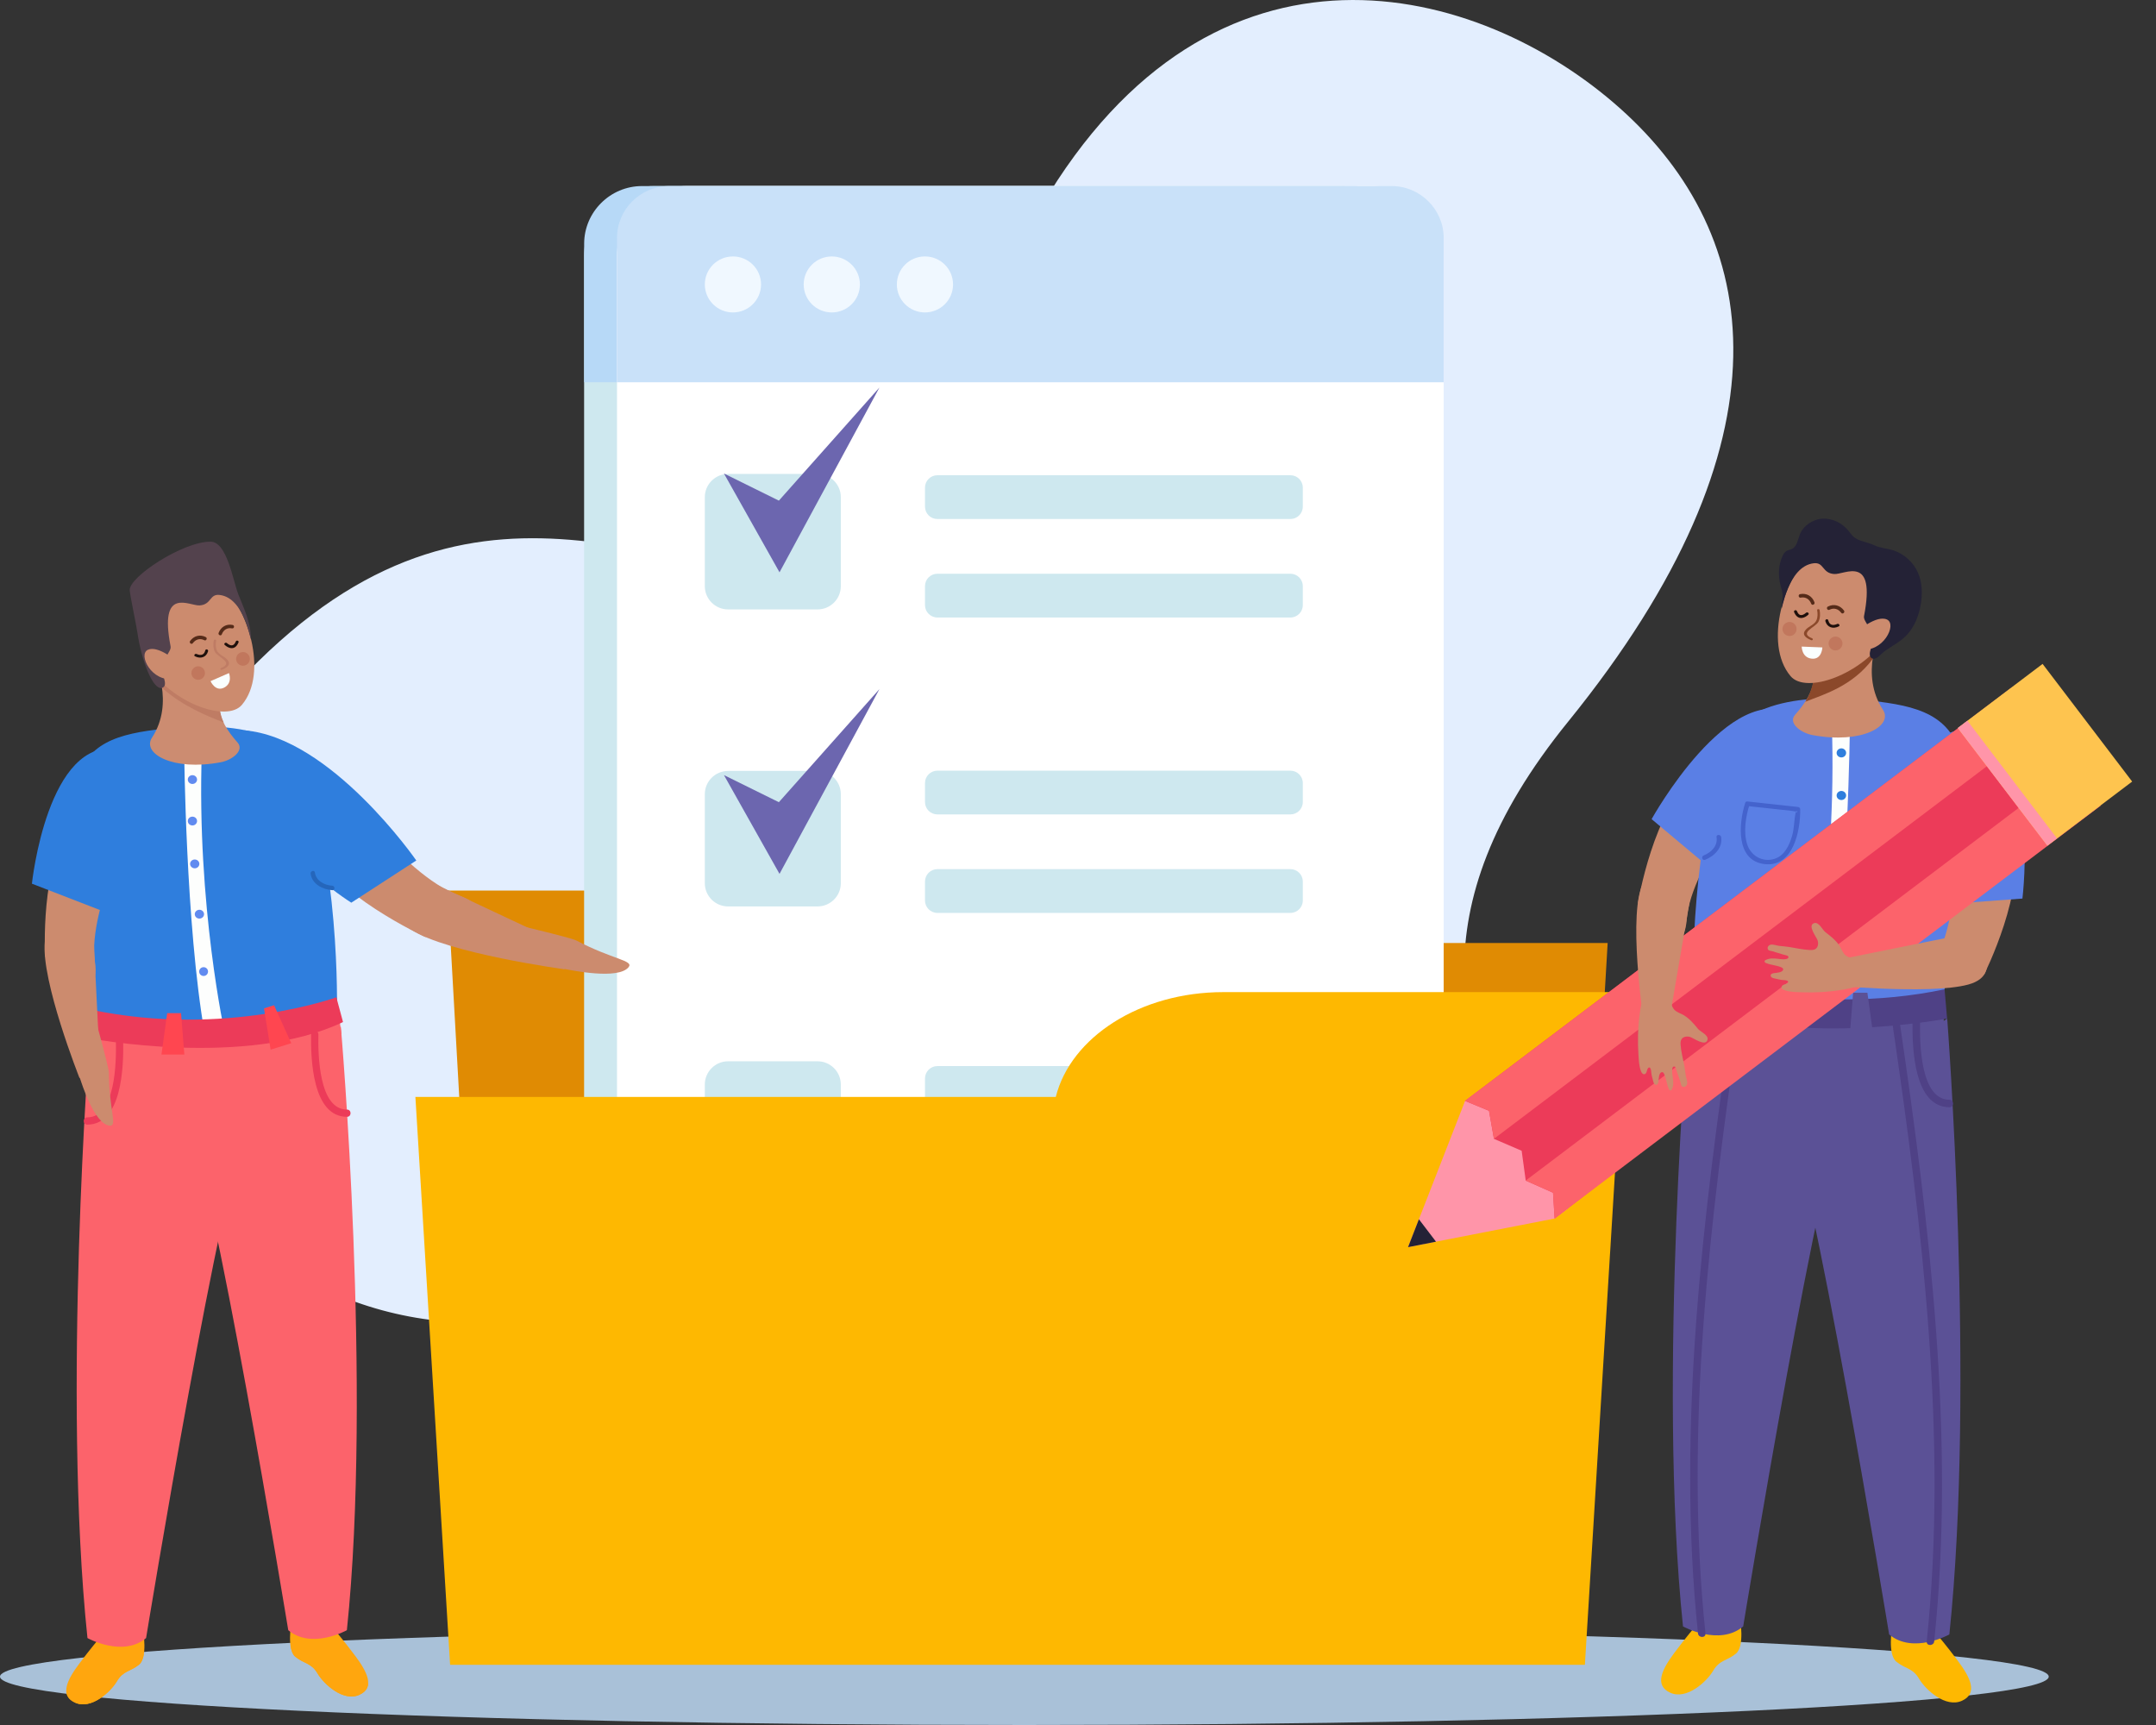 <svg width="90" height="72" viewBox="0 0 90 72" fill="none" xmlns="http://www.w3.org/2000/svg">
<rect x="0" y="0" width="90" height="72" fill="#333333" stroke="none"/>
<g id="Group 296">
<g id="Group">
<g id="Group_2">
<g id="Group_3">
<path id="Vector" d="M21.912 55.083C36.344 53.256 37.731 53.921 43.417 63.586C49.575 74.056 58.156 72.725 63.901 65.237C73.687 52.482 52.488 46.11 65.458 30.124C75.014 18.345 73.564 9.82 67.626 4.522C61.75 -0.721 50.668 -3.638 43.467 8.617C39.483 15.397 42.061 24.265 34.602 24.162C26.887 24.055 18.87 17.954 8.958 29.566C-0.866 41.073 8.421 56.791 21.912 55.083Z" fill="#E3EEFE"/>
</g>
</g>
</g>
<path id="Vector_2" d="M85.522 69.981C85.522 71.096 66.377 72 42.761 72C19.145 72 0 71.096 0 69.981C0 68.866 19.145 67.962 42.761 67.962C66.377 67.962 85.522 68.866 85.522 69.981Z" fill="#A9C1D8"/>
<g id="Group_4">
<g id="Group_5">
<g id="Group_6">
<path id="Vector_3" d="M20.309 63.06H65.721L67.11 39.359H18.922L20.309 63.06Z" fill="#E08B03"/>
</g>
</g>
</g>
<g id="Group_7">
<g id="Group_8">
<g id="Group_9">
<path id="Vector_4" d="M41.599 42.55C41.599 45.52 38.544 47.929 34.773 47.929L19.299 48.065L18.686 37.172H34.773C38.545 37.172 41.599 39.58 41.599 42.55Z" fill="#E08B03"/>
</g>
</g>
</g>
<g id="Group_10">
<g id="Group_11">
<g id="Group_12">
<path id="Vector_5" d="M55.977 64.322H27.299C25.695 64.322 24.383 63.015 24.383 61.417V10.67C24.383 9.073 25.695 7.766 27.299 7.766H55.977C57.581 7.766 58.892 9.074 58.892 10.67V61.417C58.893 63.015 57.581 64.322 55.977 64.322Z" fill="#CEE8EF"/>
</g>
<g id="Group_13">
<path id="Vector_6" d="M56.478 7.766H26.801C25.472 7.766 24.385 8.849 24.385 10.173V15.955H58.894V10.173C58.894 8.849 57.806 7.766 56.478 7.766Z" fill="#B7D9F7"/>
</g>
<g id="Group_14">
<path id="Vector_7" d="M57.35 64.322H28.672C27.068 64.322 25.756 63.015 25.756 61.417V10.67C25.756 9.073 27.068 7.766 28.672 7.766H57.35C58.954 7.766 60.265 9.074 60.265 10.67V61.417C60.266 63.015 58.954 64.322 57.35 64.322Z" fill="white"/>
</g>
<g id="Group_15">
<path id="Vector_8" d="M58.092 7.766H27.93C26.734 7.766 25.756 8.74 25.756 9.932V15.955H60.265V9.932C60.265 8.74 59.286 7.766 58.092 7.766Z" fill="#C9E1F9"/>
</g>
<g id="Group_16">
<path id="Vector_9" d="M31.769 11.872C31.769 12.518 31.243 13.041 30.595 13.041C29.947 13.041 29.422 12.517 29.422 11.872C29.422 11.226 29.948 10.704 30.595 10.704C31.244 10.704 31.769 11.227 31.769 11.872Z" fill="#F0F8FF"/>
</g>
<g id="Group_17">
<path id="Vector_10" d="M35.896 11.872C35.896 12.518 35.37 13.041 34.722 13.041C34.074 13.041 33.549 12.517 33.549 11.872C33.549 11.226 34.075 10.704 34.722 10.704C35.369 10.704 35.896 11.227 35.896 11.872Z" fill="#F0F8FF"/>
</g>
<g id="Group_18">
<path id="Vector_11" d="M39.784 11.872C39.784 12.518 39.258 13.041 38.611 13.041C37.962 13.041 37.438 12.517 37.438 11.872C37.438 11.226 37.963 10.703 38.611 10.703C39.259 10.703 39.784 11.227 39.784 11.872Z" fill="#F0F8FF"/>
</g>
<g id="Group_19">
<g id="Group_20">
<path id="Vector_12" d="M53.867 21.663H39.13C38.846 21.663 38.613 21.432 38.613 21.148V20.351C38.613 20.067 38.846 19.836 39.13 19.836H53.867C54.152 19.836 54.384 20.067 54.384 20.351V21.148C54.384 21.432 54.152 21.663 53.867 21.663Z" fill="#CEE8EF"/>
</g>
<g id="Group_21">
<path id="Vector_13" d="M53.867 25.774H39.13C38.846 25.774 38.613 25.542 38.613 25.259V24.462C38.613 24.179 38.846 23.947 39.13 23.947H53.867C54.152 23.947 54.384 24.179 54.384 24.462V25.259C54.384 25.542 54.152 25.774 53.867 25.774Z" fill="#CEE8EF"/>
</g>
<g id="Group_22">
<path id="Vector_14" d="M53.867 33.993H39.13C38.846 33.993 38.613 33.762 38.613 33.478V32.682C38.613 32.399 38.846 32.167 39.13 32.167H53.867C54.152 32.167 54.384 32.399 54.384 32.682V33.478C54.384 33.762 54.152 33.993 53.867 33.993Z" fill="#CEE8EF"/>
</g>
<g id="Group_23">
<path id="Vector_15" d="M53.867 38.104H39.13C38.846 38.104 38.613 37.872 38.613 37.589V36.792C38.613 36.509 38.846 36.277 39.13 36.277H53.867C54.152 36.277 54.384 36.509 54.384 36.792V37.589C54.384 37.872 54.152 38.104 53.867 38.104Z" fill="#CEE8EF"/>
</g>
<g id="Group_24">
<path id="Vector_16" d="M53.867 46.324H39.13C38.846 46.324 38.613 46.092 38.613 45.809V45.012C38.613 44.729 38.846 44.497 39.13 44.497H53.867C54.152 44.497 54.384 44.729 54.384 45.012V45.809C54.384 46.092 54.152 46.324 53.867 46.324Z" fill="#CEE8EF"/>
</g>
<g id="Group_25">
<path id="Vector_17" d="M53.867 50.434H39.13C38.846 50.434 38.613 50.202 38.613 49.919V49.122C38.613 48.839 38.846 48.607 39.13 48.607H53.867C54.152 48.607 54.384 48.839 54.384 49.122V49.919C54.384 50.202 54.152 50.434 53.867 50.434Z" fill="#CEE8EF"/>
</g>
</g>
<g id="Group_26">
<path id="Vector_18" d="M34.127 25.437H30.394C29.859 25.437 29.422 25.001 29.422 24.468V20.749C29.422 20.217 29.859 19.781 30.394 19.781H34.127C34.662 19.781 35.099 20.217 35.099 20.749V24.468C35.099 25.002 34.662 25.437 34.127 25.437Z" fill="#CEE8EF"/>
</g>
<g id="Group_27">
<path id="Vector_19" d="M34.127 37.834H30.394C29.859 37.834 29.422 37.399 29.422 36.866V33.147C29.422 32.614 29.859 32.178 30.394 32.178H34.127C34.662 32.178 35.099 32.614 35.099 33.147V36.866C35.099 37.399 34.662 37.834 34.127 37.834Z" fill="#CEE8EF"/>
</g>
<g id="Group_28">
<path id="Vector_20" d="M34.127 49.953H30.394C29.859 49.953 29.422 49.518 29.422 48.985V45.266C29.422 44.733 29.859 44.297 30.394 44.297H34.127C34.662 44.297 35.099 44.733 35.099 45.266V48.985C35.099 49.518 34.662 49.953 34.127 49.953Z" fill="#CEE8EF"/>
</g>
</g>
<g id="Group_29">
<path id="Vector_21" d="M30.221 19.764L32.54 23.888L36.711 16.175L32.513 20.896L30.221 19.764Z" fill="#6C66AF"/>
</g>
<g id="Group_30">
<path id="Vector_22" d="M30.221 32.352L32.54 36.475L36.711 28.762L32.513 33.483L30.221 32.352Z" fill="#6C66AF"/>
</g>
</g>
<g id="Group_31">
<g id="Group_32">
<g id="Group_33">
<path id="Vector_23" d="M67.592 45.784L67.849 41.41H51.069C47.588 41.41 44.696 43.295 44.073 45.784H17.34L18.789 69.486H66.16L67.21 52.304L67.212 52.287L67.608 45.785H67.592V45.784Z" fill="#FEB801"/>
</g>
</g>
</g>
<g id="Group_34">
<g id="Group_35">
<g id="Group_36">
<g id="Group_37">
<path id="Vector_24" d="M68.375 37.691C68.375 37.691 69.03 33.71 70.723 32.463C72.416 31.215 73.728 32.326 73.728 32.326C73.728 32.326 70.58 36.089 70.414 38.352C70.249 40.613 68.375 37.691 68.375 37.691Z" fill="#CC8B6E"/>
</g>
</g>
</g>
<g id="Group_38">
<g id="Group_39">
<g id="Group_40">
<path id="Vector_25" d="M74.932 29.835C72.209 28.296 68.945 34.19 68.945 34.19L71.529 36.357C71.529 36.357 77.587 31.336 74.932 29.835Z" fill="#5A7FE5"/>
</g>
</g>
</g>
<g id="Group_41">
<g id="Group_42">
<g id="Group_43">
<path id="Vector_26" d="M81.377 49.98L70.482 42.324L70.697 40.755L81.057 39.973L81.377 49.98Z" fill="#5B5196"/>
</g>
</g>
</g>
<g id="Group_44">
<g id="Group_45">
<g id="Group_46">
<path id="Vector_27" d="M71.967 31.272C72.667 29.036 76.043 28.92 78.79 29.336C80.641 29.615 81.833 30.213 82.039 32.517C82.17 33.986 81.764 40.413 80.861 42.114C80.861 42.114 77.708 43.873 70.681 41.715C70.681 41.715 70.469 36.049 71.967 31.272Z" fill="#5A7FE5"/>
</g>
</g>
</g>
<g id="Group_47">
<g id="Group_48">
<g id="Group_49">
<g id="Group_50">
<path id="Vector_28" d="M71.847 34.936C71.923 35.385 71.558 35.738 71.175 35.889C71.06 35.934 71.002 35.751 71.117 35.706C71.429 35.583 71.716 35.305 71.655 34.943C71.634 34.823 71.826 34.816 71.847 34.936Z" fill="#4463CD"/>
</g>
</g>
</g>
</g>
<g id="Group_51">
<g id="Group_52">
<g id="Group_53">
<path id="Vector_29" d="M77.223 30.213C77.223 30.213 77.16 37.665 76.347 42.304L75.471 42.358C75.471 42.358 76.696 36.837 76.468 30.213H77.223Z" fill="#FDFEFD"/>
</g>
</g>
</g>
<g id="Group_54">
<g id="Group_55">
<g id="Group_56">
<path id="Vector_30" d="M81.28 42.513C81.28 42.513 74.593 43.804 70.412 41.817L70.698 40.755C70.698 40.755 75.468 42.486 81.174 41.294L81.28 42.513Z" fill="#4F4186"/>
</g>
</g>
</g>
<g id="Group_57">
<g id="Group_58">
<g id="Group_59">
<path id="Vector_31" d="M77.953 41.437H77.357L77.217 43.212H78.197L77.953 41.437Z" fill="#5B5196"/>
</g>
</g>
</g>
<g id="Group_60">
<g id="Group_61">
<g id="Group_62">
<path id="Vector_32" d="M73.799 41.231L73.368 41.097L72.631 42.724L73.516 43L73.799 41.231Z" fill="#FEB801"/>
</g>
</g>
</g>
<g id="Group_63">
<g id="Group_64">
<g id="Group_65">
<path id="Vector_33" d="M76.999 31.566C77.08 31.496 77.087 31.376 77.014 31.299C76.941 31.221 76.816 31.215 76.734 31.284C76.653 31.354 76.646 31.474 76.718 31.551C76.792 31.629 76.917 31.636 76.999 31.566Z" fill="#2F7EDD"/>
</g>
</g>
</g>
<g id="Group_66">
<g id="Group_67">
<g id="Group_68">
<path id="Vector_34" d="M76.999 33.343C77.08 33.274 77.087 33.154 77.014 33.077C76.941 32.998 76.816 32.993 76.734 33.062C76.653 33.131 76.646 33.251 76.718 33.329C76.792 33.407 76.917 33.413 76.999 33.343Z" fill="#2F7EDD"/>
</g>
</g>
</g>
<g id="Group_69">
<g id="Group_70">
<g id="Group_71">
<path id="Vector_35" d="M76.921 34.912C76.847 34.834 76.723 34.827 76.641 34.898C76.558 34.968 76.552 35.087 76.625 35.165C76.697 35.242 76.823 35.249 76.905 35.179C76.987 35.11 76.994 34.99 76.921 34.912Z" fill="#2F7EDD"/>
</g>
</g>
</g>
<g id="Group_72">
<g id="Group_73">
<g id="Group_74">
<path id="Vector_36" d="M76.441 37.053C76.359 37.123 76.353 37.243 76.425 37.32C76.498 37.398 76.623 37.404 76.706 37.335C76.787 37.265 76.795 37.146 76.722 37.068C76.648 36.991 76.522 36.984 76.441 37.053Z" fill="#2F7EDD"/>
</g>
</g>
</g>
<g id="Group_75">
<g id="Group_76">
<g id="Group_77">
<path id="Vector_37" d="M76.266 39.514C76.188 39.583 76.182 39.702 76.252 39.78C76.321 39.858 76.441 39.864 76.519 39.795C76.598 39.726 76.604 39.606 76.534 39.528C76.464 39.45 76.344 39.443 76.266 39.514Z" fill="#2F7EDD"/>
</g>
</g>
</g>
<g id="Group_78">
<g id="Group_79">
<g id="Group_80">
<g id="Group_81">
<g id="Group_82">
<g id="Group_83">
<path id="Vector_38" d="M78.5 26.361C78.5 26.361 75.672 26.967 75.829 27.196C75.987 27.426 75.711 27.89 75.704 28.339C75.695 28.825 75.371 29.341 74.934 29.834C74.629 30.178 75.172 30.589 75.653 30.68C77.73 31.069 79.04 30.296 78.602 29.627C77.615 28.123 78.5 26.361 78.5 26.361Z" fill="#CC8B6E"/>
</g>
</g>
</g>
</g>
</g>
</g>
<g id="Group_84">
<g id="Group_85">
<g id="Group_86">
<g id="Group_87">
<g id="Group_88">
<g id="Group_89">
<g id="Group_90">
<g id="Group_91">
<path id="Vector_39" d="M75.704 28.341C75.71 27.891 75.986 27.428 75.828 27.198C75.671 26.969 78.722 26.316 78.722 26.316C78.722 26.316 78.259 26.788 78.18 27.497C77.332 28.639 76.123 28.992 75.357 29.29C75.553 29.021 75.701 28.517 75.704 28.341Z" fill="#8B482A"/>
</g>
</g>
</g>
</g>
</g>
</g>
</g>
</g>
<g id="Group_92">
<g id="Group_93">
<g id="Group_94">
<g id="Group_95">
<g id="Group_96">
<g id="Group_97">
<g id="Group_98">
<g id="Group_99">
<g id="Group_100">
<g id="Group_101">
<g id="Group_102">
<path id="Vector_40" d="M75.645 23.114C74.532 23.952 73.583 26.846 74.747 28.223C75.387 28.981 77.715 28.177 78.805 26.529C78.948 26.315 79.295 25.089 78.714 23.753C78.453 23.148 76.802 22.244 75.645 23.114Z" fill="#CC8B6E"/>
</g>
</g>
</g>
</g>
</g>
</g>
</g>
</g>
</g>
</g>
</g>
<g id="Group_103">
<g id="Group_104">
<g id="Group_105">
<g id="Group_106">
<g id="Group_107">
<g id="Group_108">
<g id="Group_109">
<g id="Group_110">
<g id="Group_111">
<path id="Vector_41" d="M74.371 25.391C74.373 25.569 74.621 23.641 75.709 23.51C76.151 23.457 76.051 23.921 76.565 23.959C77.004 23.992 78.318 23.113 77.812 25.715C77.787 25.84 77.906 25.986 77.964 26.099C78.036 26.236 77.813 26.553 77.816 26.708C77.819 26.859 78.271 26.398 78.262 26.548C78.249 26.775 77.855 27.407 78.182 27.494C78.341 27.536 78.534 27.282 78.651 27.196C78.979 26.954 79.345 26.787 79.623 26.477C79.929 26.136 80.099 25.69 80.178 25.239C80.255 24.792 80.247 24.319 80.064 23.904C79.874 23.471 79.493 23.125 79.044 22.974C78.779 22.885 78.477 22.878 78.224 22.753C78.001 22.645 77.757 22.617 77.531 22.507C77.352 22.42 77.286 22.311 77.169 22.162C76.915 21.838 76.504 21.63 76.091 21.649C75.678 21.669 75.277 21.933 75.129 22.317C75.045 22.534 75.014 22.81 74.805 22.913C74.729 22.95 74.64 22.957 74.568 23.002C74.499 23.044 74.455 23.116 74.42 23.188C74.234 23.567 74.221 24.016 74.325 24.427C74.366 24.59 74.427 24.754 74.414 24.925C74.404 25.083 74.37 25.234 74.371 25.391Z" fill="#242236"/>
</g>
</g>
</g>
</g>
</g>
</g>
</g>
</g>
</g>
<g id="Group_112">
<g id="Group_113">
<g id="Group_114">
<g id="Group_115">
<g id="Group_116">
<g id="Group_117">
<g id="Group_118">
<g id="Group_119">
<path id="Vector_42" d="M77.522 26.359C77.522 26.359 78.325 25.655 78.769 25.858C79.212 26.062 78.59 27.264 77.675 27.097C76.763 26.932 77.276 26.55 77.522 26.359Z" fill="#CC8B6E"/>
</g>
</g>
</g>
</g>
</g>
</g>
</g>
</g>
<g id="Group_120">
<g id="Group_121">
<g id="Group_122">
<g id="Group_123">
<path id="Vector_43" d="M80.399 34.021C79.72 34.021 79.041 34.021 78.362 34.021C78.395 33.989 78.426 33.958 78.459 33.925C78.413 34.557 78.431 35.832 79.199 36.035C79.924 36.228 80.395 35.56 80.429 34.929C80.447 34.604 80.402 34.263 80.306 33.951C80.269 33.833 80.455 33.782 80.491 33.9C80.775 34.825 80.625 36.349 79.313 36.246C78.297 36.167 78.212 34.686 78.266 33.925C78.27 33.874 78.308 33.83 78.362 33.83C79.041 33.83 79.72 33.83 80.399 33.83C80.522 33.83 80.523 34.021 80.399 34.021Z" fill="#EC3B59"/>
</g>
</g>
</g>
</g>
<g id="Group_124">
<g id="Group_125">
<g id="Group_126">
<g id="Group_127">
<path id="Vector_44" d="M72.94 33.452C73.644 33.529 74.348 33.606 75.052 33.682C75.104 33.688 75.147 33.721 75.148 33.778C75.158 34.679 74.86 36.206 73.66 36.066C72.447 35.925 72.581 34.376 72.848 33.523C72.885 33.406 73.071 33.455 73.034 33.574C72.874 34.085 72.77 34.714 72.932 35.234C73.082 35.718 73.575 36.006 74.077 35.847C74.497 35.713 74.701 35.269 74.812 34.878C74.9 34.569 74.888 34.253 74.953 33.945C74.964 33.892 74.95 33.834 74.957 33.781C74.924 34.042 75.125 33.81 74.986 33.866C74.948 33.88 74.847 33.85 74.808 33.846C74.185 33.779 73.563 33.71 72.941 33.643C72.819 33.63 72.818 33.439 72.94 33.452Z" fill="#4463CD"/>
</g>
</g>
</g>
</g>
<g id="Group_128">
<g id="Group_129">
<g id="Group_130">
<path id="Vector_45" d="M70.801 67.846C70.801 67.846 70.384 68.332 69.892 68.991C69.401 69.65 69.032 70.337 69.72 70.651C70.409 70.966 71.244 70.193 71.514 69.735C71.785 69.276 72.091 69.326 72.463 69.022C72.84 68.713 72.639 67.588 72.639 67.588L70.801 67.846Z" fill="#FEB801"/>
</g>
</g>
</g>
<g id="Group_131">
<g id="Group_132">
<g id="Group_133">
<path id="Vector_46" d="M77.12 46.204C76.115 47.471 72.768 67.885 72.768 67.885C71.763 68.727 70.255 67.885 70.255 67.885C69.166 57.476 70.514 42.016 70.514 42.016C70.514 42.016 78.126 47.471 77.12 46.204Z" fill="#5B5196"/>
</g>
</g>
</g>
<g id="Group_134">
<g id="Group_135">
<g id="Group_136">
<g id="Group_137">
<path id="Vector_47" d="M72.323 42.309C71.084 50.748 69.987 59.665 70.881 68.177C70.902 68.374 71.214 68.376 71.193 68.177C70.302 59.691 71.389 50.805 72.624 42.392C72.653 42.197 72.352 42.112 72.323 42.309Z" fill="#4F4186"/>
</g>
</g>
</g>
</g>
<g id="Group_138">
<g id="Group_139">
<g id="Group_140">
<g id="Group_141">
<path id="Vector_48" d="M71.47 42.35C71.484 43.196 71.457 45.569 70.241 45.568C70.04 45.568 70.04 45.879 70.241 45.879C71.729 45.879 71.798 43.386 71.782 42.35C71.779 42.15 71.467 42.15 71.47 42.35Z" fill="#E08B03"/>
</g>
</g>
</g>
</g>
<g id="Group_142">
<g id="Group_143">
<g id="Group_144">
<path id="Vector_49" d="M80.823 68.181C80.823 68.181 81.241 68.668 81.732 69.326C82.224 69.985 82.593 70.672 81.904 70.987C81.215 71.301 80.381 70.528 80.11 70.07C79.839 69.612 79.533 69.661 79.161 69.357C78.785 69.049 78.985 67.924 78.985 67.924L80.823 68.181Z" fill="#FEB801"/>
</g>
</g>
</g>
<g id="Group_145">
<g id="Group_146">
<g id="Group_147">
<path id="Vector_50" d="M74.508 46.539C75.513 47.806 78.86 68.22 78.86 68.22C79.865 69.062 81.374 68.22 81.374 68.22C82.463 57.81 81.284 42.513 81.284 42.513C81.284 42.513 73.502 47.806 74.508 46.539Z" fill="#5B5196"/>
</g>
</g>
</g>
<g id="Group_148">
<g id="Group_149">
<g id="Group_150">
<g id="Group_151">
<path id="Vector_51" d="M78.998 42.727C80.233 51.139 81.32 60.027 80.429 68.512C80.409 68.711 80.721 68.71 80.741 68.512C81.635 60.001 80.538 51.084 79.299 42.645C79.27 42.448 78.969 42.531 78.998 42.727Z" fill="#4F4186"/>
</g>
</g>
</g>
</g>
<g id="Group_152">
<g id="Group_153">
<g id="Group_154">
<g id="Group_155">
<path id="Vector_52" d="M79.838 42.685C79.821 43.722 79.891 46.215 81.379 46.214C81.579 46.214 81.58 45.903 81.379 45.903C80.162 45.903 80.136 43.532 80.15 42.685C80.153 42.486 79.841 42.486 79.838 42.685Z" fill="#4F4186"/>
</g>
</g>
</g>
</g>
<g id="Group_156">
<g id="Group_157">
<g id="Group_158">
<g id="Group_159">
<g id="Group_160">
<path id="Vector_53" d="M76.687 26.045C76.708 26.035 76.665 26.055 76.656 26.058C76.621 26.07 76.587 26.079 76.551 26.083C76.41 26.096 76.348 26.003 76.315 25.885C76.295 25.811 76.178 25.852 76.198 25.926C76.27 26.188 76.517 26.266 76.759 26.144C76.829 26.107 76.757 26.01 76.687 26.045Z" fill="#1E100C"/>
</g>
</g>
</g>
</g>
<g id="Group_161">
<g id="Group_162">
<g id="Group_163">
<g id="Group_164">
<path id="Vector_54" d="M75.39 25.578C75.357 25.608 75.315 25.636 75.274 25.654C75.136 25.713 75.06 25.629 75.011 25.507C74.981 25.435 74.865 25.475 74.893 25.548C74.951 25.691 75.056 25.82 75.234 25.791C75.33 25.775 75.418 25.72 75.486 25.656C75.543 25.602 75.447 25.525 75.39 25.578Z" fill="#1E100C"/>
</g>
</g>
</g>
</g>
<g id="Group_165">
<g id="Group_166">
<g id="Group_167">
<path id="Vector_55" d="M75.169 24.945C75.373 24.904 75.534 25.008 75.607 25.2C75.641 25.29 75.777 25.227 75.743 25.138C75.647 24.884 75.417 24.744 75.143 24.798C75.049 24.817 75.075 24.963 75.169 24.945Z" fill="#552B19"/>
</g>
</g>
</g>
<g id="Group_168">
<g id="Group_169">
<g id="Group_170">
<path id="Vector_56" d="M76.369 25.451C76.554 25.357 76.738 25.413 76.86 25.578C76.917 25.655 77.031 25.559 76.974 25.482C76.813 25.264 76.552 25.191 76.304 25.317C76.219 25.36 76.282 25.495 76.369 25.451Z" fill="#552B19"/>
</g>
</g>
</g>
<g id="Group_171">
<g id="Group_172">
<g id="Group_173">
<path id="Vector_57" d="M75.855 25.47C75.88 25.605 75.883 25.757 75.829 25.883C75.751 26.067 75.526 26.128 75.389 26.271C75.202 26.468 75.349 26.616 75.604 26.719C75.666 26.744 75.705 26.667 75.643 26.642C75.072 26.41 75.793 26.184 75.911 25.949C75.985 25.801 75.988 25.622 75.958 25.462C75.948 25.407 75.845 25.414 75.855 25.47Z" fill="#8B482A"/>
</g>
</g>
</g>
<g id="Group_174">
<g id="Group_175">
<path id="Vector_58" d="M76.073 27.023C76.073 27.023 76.055 27.535 75.632 27.492C75.208 27.45 75.211 26.988 75.211 26.988L76.073 27.023Z" fill="#FAFFFF"/>
</g>
</g>
<g id="Group_176">
<g id="Group_177">
<path id="Vector_59" d="M76.885 26.981C76.817 27.126 76.645 27.189 76.499 27.122C76.354 27.055 76.292 26.883 76.359 26.738C76.427 26.593 76.6 26.53 76.745 26.597C76.89 26.664 76.953 26.837 76.885 26.981Z" fill="#C1775D"/>
</g>
</g>
<g id="Group_178">
<g id="Group_179">
<path id="Vector_60" d="M74.545 26.006C74.682 25.919 74.863 25.959 74.951 26.096C75.038 26.233 74.998 26.414 74.86 26.501C74.723 26.588 74.542 26.548 74.454 26.411C74.367 26.274 74.407 26.093 74.545 26.006Z" fill="#C1775D"/>
</g>
</g>
</g>
<g id="Group_180">
<g id="Group_181">
<g id="Group_182">
<path id="Vector_61" d="M82.825 40.676C82.825 40.676 84.635 37.068 83.996 35.068C83.358 33.07 81.642 33.205 81.642 33.205C81.642 33.205 81.982 38.091 80.785 40.022C79.588 41.951 82.825 40.676 82.825 40.676Z" fill="#CC8B6E"/>
</g>
</g>
</g>
<g id="Group_183">
<g id="Group_184">
<g id="Group_185">
<path id="Vector_62" d="M82.132 30.482C85.244 30.824 84.424 37.505 84.424 37.505L81.056 37.754C81.056 37.754 79.097 30.149 82.132 30.482Z" fill="#5A7FE5"/>
</g>
</g>
</g>
<g id="Group_186">
<g id="Group_187">
<g id="Group_188">
<path id="Vector_63" d="M61.757 45.497L61.158 45.95L58.777 52.054L64.898 50.86L65.497 50.408L61.757 45.497Z" fill="#FF95A9"/>
</g>
</g>
<g id="Group_189">
<g id="Group_190">
<path id="Vector_64" d="M64.897 50.861L64.831 49.783L63.69 49.277L63.52 48.032L62.363 47.534L62.157 46.364L61.156 45.95L83.952 28.72L87.51 33.393L64.897 50.861Z" fill="#EC3B59"/>
</g>
</g>
<g id="Group_191">
<g id="Group_192">
<path id="Vector_65" d="M62.363 47.534L62.157 46.364L61.156 45.95L83.952 28.72L85.158 30.305L62.363 47.534Z" fill="#FC636B"/>
</g>
</g>
<g id="Group_193">
<g id="Group_194">
<path id="Vector_66" d="M64.894 50.86L64.828 49.783L63.688 49.276L86.483 32.046L87.689 33.63L64.894 50.86Z" fill="#FC636B"/>
</g>
</g>
<g id="Group_195">
<g id="Group_196">
<path id="Vector_67" d="M58.777 52.055L59.945 51.827L59.231 50.891L58.777 52.055Z" fill="#242236"/>
</g>
</g>
<g id="Group_197">
<g id="Group_198">
<path id="Vector_68" d="M89.005 32.622L85.266 27.711L81.727 30.386L85.466 35.296L89.005 32.622Z" fill="#FEC44F"/>
</g>
</g>
<g id="Group_199">
<g id="Group_200">
<path id="Vector_69" d="M85.866 34.992L82.127 30.081L81.725 30.386L85.464 35.296L85.866 34.992Z" fill="#FF95A9"/>
</g>
</g>
</g>
<g id="Group_201">
<g id="Group_202">
<g id="Group_203">
<g id="Group_204">
<g id="Group_205">
<g id="Group_206">
<g id="Group_207">
<g id="Group_208">
<g id="Group_209">
<path id="Vector_70" d="M68.504 37.066C67.969 38.656 68.681 43.104 68.681 43.104L69.727 42.316L70.633 37.045C70.633 37.045 69.039 35.476 68.504 37.066Z" fill="#CC8B6E"/>
</g>
</g>
</g>
</g>
</g>
</g>
</g>
</g>
</g>
<g id="Group_210">
<g id="Group_211">
<path id="Vector_71" d="M69.901 42.153C70.001 42.255 70.17 42.303 70.29 42.375C70.528 42.519 70.71 42.733 70.883 42.946C70.981 43.064 71.324 43.2 71.279 43.392C71.204 43.706 70.694 43.325 70.556 43.283C70.428 43.244 70.267 43.263 70.195 43.374C70.147 43.447 70.148 43.541 70.156 43.629C70.18 43.907 70.25 44.178 70.304 44.452C70.331 44.594 70.349 44.736 70.368 44.88C70.382 44.987 70.444 45.125 70.429 45.23C70.418 45.313 70.333 45.393 70.245 45.361C70.165 45.331 70.175 45.249 70.154 45.181C70.106 45.028 70.053 44.877 69.998 44.726C69.986 44.693 69.954 44.535 69.916 44.522C69.736 44.461 69.817 44.886 69.827 44.954C69.852 45.125 69.871 45.305 69.791 45.466C69.78 45.488 69.765 45.509 69.743 45.514C69.705 45.522 69.678 45.483 69.662 45.449C69.573 45.247 69.559 45.02 69.465 44.82C69.449 44.788 69.427 44.753 69.391 44.751C69.246 44.744 69.241 45.031 69.232 45.125C69.226 45.185 69.212 45.258 69.154 45.275C69.117 45.285 69.076 45.264 69.052 45.233C69.029 45.201 69.019 45.162 69.01 45.124C68.983 45.013 68.945 44.897 68.932 44.783C68.927 44.728 68.923 44.563 68.847 44.555C68.832 44.553 68.818 44.562 68.807 44.572C68.767 44.609 68.758 44.667 68.742 44.72C68.727 44.771 68.696 44.829 68.642 44.837C68.575 44.847 68.526 44.776 68.502 44.713C68.415 44.487 68.41 44.23 68.394 43.992C68.377 43.736 68.371 43.48 68.377 43.224C68.385 42.884 68.415 42.545 68.464 42.209C68.507 41.916 68.574 41.582 68.81 41.376C68.876 41.317 68.953 41.273 69.031 41.232C69.132 41.177 69.239 41.126 69.353 41.105C69.467 41.083 69.592 41.094 69.689 41.158C69.701 41.166 69.715 41.176 69.723 41.19C69.733 41.207 69.732 41.229 69.731 41.248C69.723 41.403 69.705 41.557 69.72 41.711C69.733 41.857 69.784 42.016 69.901 42.153Z" fill="#CC8B6E"/>
</g>
</g>
<g id="Group_212">
<g id="Group_213">
<g id="Group_214">
<g id="Group_215">
<g id="Group_216">
<g id="Group_217">
<g id="Group_218">
<g id="Group_219">
<g id="Group_220">
<path id="Vector_72" d="M82.168 41.093C80.546 41.538 76.106 41.099 76.106 41.099L76.864 40.033L82.326 38.93C82.326 38.93 83.82 40.638 82.168 41.093Z" fill="#CC8B6E"/>
</g>
</g>
</g>
</g>
</g>
</g>
</g>
</g>
</g>
<g id="Group_221">
<g id="Group_222">
<path id="Vector_73" d="M77.025 39.862C76.919 39.766 76.867 39.599 76.79 39.481C76.639 39.248 76.419 39.075 76.2 38.908C76.078 38.815 75.931 38.477 75.74 38.528C75.427 38.611 75.825 39.107 75.872 39.244C75.915 39.37 75.9 39.53 75.791 39.606C75.72 39.656 75.625 39.657 75.537 39.652C75.258 39.637 74.983 39.575 74.708 39.53C74.563 39.507 74.421 39.494 74.276 39.48C74.168 39.469 74.028 39.412 73.923 39.429C73.839 39.442 73.762 39.529 73.797 39.616C73.829 39.694 73.911 39.683 73.98 39.702C74.135 39.746 74.288 39.794 74.441 39.843C74.474 39.854 74.634 39.881 74.649 39.918C74.716 40.096 74.287 40.028 74.218 40.02C74.045 40 73.865 39.987 73.705 40.071C73.684 40.081 73.663 40.097 73.659 40.12C73.652 40.158 73.692 40.184 73.727 40.199C73.931 40.282 74.16 40.288 74.362 40.376C74.396 40.39 74.432 40.413 74.435 40.448C74.447 40.591 74.158 40.604 74.064 40.617C74.004 40.625 73.932 40.64 73.916 40.698C73.906 40.736 73.93 40.776 73.961 40.799C73.993 40.821 74.033 40.83 74.071 40.838C74.184 40.861 74.3 40.895 74.415 40.905C74.471 40.909 74.636 40.908 74.647 40.983C74.649 40.998 74.641 41.013 74.631 41.024C74.596 41.066 74.537 41.076 74.485 41.093C74.433 41.109 74.377 41.142 74.37 41.197C74.362 41.264 74.435 41.31 74.499 41.332C74.728 41.411 74.986 41.408 75.227 41.417C75.484 41.426 75.74 41.424 75.996 41.41C76.337 41.392 76.677 41.353 77.013 41.294C77.306 41.242 77.638 41.164 77.839 40.925C77.895 40.857 77.937 40.779 77.976 40.7C78.028 40.596 78.076 40.49 78.094 40.376C78.111 40.261 78.097 40.138 78.031 40.043C78.022 40.031 78.011 40.018 77.998 40.01C77.98 40.001 77.958 40.002 77.938 40.004C77.784 40.017 77.629 40.038 77.475 40.03C77.327 40.02 77.167 39.974 77.025 39.862Z" fill="#CC8B6E"/>
</g>
</g>
</g>
<g id="Group_223">
<g id="Group_224">
<g id="Group_225">
<path id="Vector_74" d="M3.643 50.609L14.253 43.152L14.044 41.624L3.955 40.862L3.643 50.609Z" fill="#FC636B"/>
</g>
</g>
<g id="Group_226">
<g id="Group_227">
<path id="Vector_75" d="M17.756 39.112C17.756 39.112 13.782 37.278 13.04 35.283C12.296 33.287 13.909 32.372 13.909 32.372C13.909 32.372 16.811 36.52 19.139 37.365C21.468 38.211 17.756 39.112 17.756 39.112Z" fill="#CC8B6E"/>
</g>
</g>
<g id="Group_228">
<g id="Group_229">
<path id="Vector_76" d="M10.197 30.484C10.197 30.484 11.192 30.812 11.029 32.812C10.827 35.288 14.665 37.677 14.665 37.677L17.378 35.916C17.378 35.916 13.813 30.769 10.197 30.484Z" fill="#2F7EDD"/>
</g>
</g>
<g id="Group_230">
<g id="Group_231">
<path id="Vector_77" d="M12.806 32.389C12.123 30.212 8.835 30.101 6.162 30.503C4.359 30.775 3.198 31.358 2.998 33.602C2.871 35.033 3.265 41.291 4.145 42.947C4.145 42.947 7.215 44.659 14.059 42.559C14.059 42.559 14.264 37.042 12.806 32.389Z" fill="#2F7EDD"/>
</g>
</g>
<g id="Group_232">
<g id="Group_233">
<g id="Group_234">
<path id="Vector_78" d="M12.966 36.468C13.028 36.906 13.471 37.127 13.871 37.156C13.992 37.163 13.991 36.978 13.871 36.969C13.546 36.946 13.196 36.773 13.146 36.419C13.131 36.3 12.95 36.35 12.966 36.468Z" fill="#2566BB"/>
</g>
</g>
</g>
<g id="Group_235">
<g id="Group_236">
<g id="Group_237">
<g id="Group_238">
<g id="Group_239">
<g id="Group_240">
<g id="Group_241">
<g id="Group_242">
<path id="Vector_79" d="M21.014 38.473C21.014 38.473 23.814 39.127 24.055 39.254C25.591 40.058 26.474 40.084 26.237 40.372C25.799 40.903 23.867 40.499 23.578 40.446C23.223 40.377 22.337 40.119 22.038 39.983C21.739 39.847 21.014 38.473 21.014 38.473Z" fill="#CC8B6E"/>
</g>
</g>
</g>
</g>
</g>
</g>
</g>
<g id="Group_243">
<g id="Group_244">
<g id="Group_245">
<g id="Group_246">
<g id="Group_247">
<g id="Group_248">
<g id="Group_249">
<path id="Vector_80" d="M17.151 38.794C18.646 39.787 23.572 40.458 23.572 40.458L23.094 39.219L17.846 36.753C17.846 36.753 15.656 37.8 17.151 38.794Z" fill="#CC8B6E"/>
</g>
</g>
</g>
</g>
</g>
</g>
</g>
</g>
<g id="Group_250">
<g id="Group_251">
<path id="Vector_81" d="M7.689 31.359C7.689 31.359 7.751 38.616 8.543 43.134L9.396 43.187C9.396 43.187 8.203 37.81 8.425 31.359H7.689Z" fill="#FDFEFD"/>
</g>
</g>
<g id="Group_252">
<g id="Group_253">
<path id="Vector_82" d="M3.736 43.337C3.736 43.337 10.248 44.594 14.319 42.659L14.041 41.626C14.041 41.626 9.395 43.312 3.838 42.151L3.736 43.337Z" fill="#EC3B59"/>
</g>
</g>
<g id="Group_254">
<g id="Group_255">
<path id="Vector_83" d="M6.979 42.289H7.558L7.695 44.016H6.74L6.979 42.289Z" fill="#FF4650"/>
</g>
</g>
<g id="Group_256">
<g id="Group_257">
<path id="Vector_84" d="M11.021 42.089L11.44 41.958L12.158 43.543L11.297 43.811L11.021 42.089Z" fill="#FF4650"/>
</g>
</g>
<g id="Group_258">
<g id="Group_259">
<path id="Vector_85" d="M7.904 32.676C7.825 32.608 7.818 32.491 7.889 32.416C7.96 32.341 8.082 32.334 8.161 32.401C8.241 32.469 8.248 32.585 8.176 32.661C8.105 32.737 7.984 32.743 7.904 32.676Z" fill="#618BF0"/>
</g>
</g>
<g id="Group_260">
<g id="Group_261">
<path id="Vector_86" d="M7.904 34.407C7.825 34.34 7.818 34.222 7.889 34.147C7.96 34.072 8.082 34.065 8.161 34.132C8.241 34.2 8.248 34.316 8.176 34.392C8.105 34.469 7.984 34.474 7.904 34.407Z" fill="#618BF0"/>
</g>
</g>
<g id="Group_262">
<g id="Group_263">
<path id="Vector_87" d="M7.985 35.936C8.057 35.86 8.178 35.854 8.258 35.921C8.337 35.989 8.344 36.106 8.273 36.181C8.202 36.258 8.08 36.263 8.001 36.196C7.92 36.127 7.913 36.011 7.985 35.936Z" fill="#618BF0"/>
</g>
</g>
<g id="Group_264">
<g id="Group_265">
<path id="Vector_88" d="M8.453 38.02C8.533 38.088 8.54 38.204 8.468 38.28C8.397 38.356 8.275 38.362 8.195 38.295C8.116 38.227 8.109 38.11 8.18 38.035C8.251 37.959 8.374 37.952 8.453 38.02Z" fill="#618BF0"/>
</g>
</g>
<g id="Group_266">
<g id="Group_267">
<path id="Vector_89" d="M8.622 40.415C8.699 40.483 8.704 40.6 8.637 40.675C8.569 40.751 8.452 40.757 8.376 40.69C8.3 40.622 8.293 40.506 8.361 40.43C8.429 40.355 8.546 40.348 8.622 40.415Z" fill="#618BF0"/>
</g>
</g>
<g id="Group_268">
<g id="Group_269">
<g id="Group_270">
<g id="Group_271">
<g id="Group_272">
<path id="Vector_90" d="M6.444 27.609C6.444 27.609 9.198 28.199 9.045 28.423C8.891 28.647 9.159 29.099 9.166 29.537C9.175 30.01 9.491 30.514 9.916 30.992C10.213 31.328 9.685 31.728 9.215 31.816C7.194 32.196 5.917 31.442 6.344 30.79C7.305 29.325 6.444 27.609 6.444 27.609Z" fill="#CC8C71"/>
</g>
</g>
</g>
</g>
</g>
<g id="Group_273">
<g id="Group_274">
<g id="Group_275">
<g id="Group_276">
<g id="Group_277">
<g id="Group_278">
<g id="Group_279">
<path id="Vector_91" d="M9.172 29.535C9.165 29.098 8.897 28.645 9.051 28.422C9.204 28.198 6.232 27.561 6.232 27.561C6.232 27.561 6.684 28.022 6.76 28.712C7.635 29.473 8.591 29.865 9.336 30.154C9.245 29.964 9.175 29.706 9.172 29.535Z" fill="#BF7C64"/>
</g>
</g>
</g>
</g>
</g>
</g>
</g>
<g id="Group_280">
<g id="Group_281">
<g id="Group_282">
<g id="Group_283">
<g id="Group_284">
<g id="Group_285">
<g id="Group_286">
<g id="Group_287">
<g id="Group_288">
<g id="Group_289">
<path id="Vector_92" d="M9.223 24.446C10.307 25.262 11.231 28.079 10.097 29.421C9.474 30.159 7.208 29.375 6.145 27.77C6.007 27.561 5.668 26.369 6.234 25.067C6.488 24.478 8.097 23.598 9.223 24.446Z" fill="#CC8B6E"/>
</g>
</g>
</g>
</g>
</g>
</g>
</g>
</g>
</g>
</g>
<g id="Group_290">
<g id="Group_291">
<g id="Group_292">
<g id="Group_293">
<g id="Group_294">
<g id="Group_295">
<g id="Group_296">
<g id="Group_297">
<path id="Vector_93" d="M10.472 26.664C10.471 26.837 10.229 24.96 9.17 24.833C8.739 24.781 8.836 25.233 8.336 25.269C7.909 25.301 6.629 24.445 7.121 26.979C7.145 27.101 7.029 27.243 6.973 27.353C6.904 27.487 7.12 27.796 7.117 27.947C7.115 28.093 6.674 27.645 6.683 27.791C6.696 28.012 7.08 28.628 6.76 28.712C6.38 28.813 5.898 27.552 5.731 26.374C5.688 26.071 5.433 24.89 5.415 24.636C5.374 24.094 7.614 22.607 8.787 22.609C9.479 22.61 9.721 24.23 9.953 24.818C10.181 25.395 10.478 26.003 10.472 26.664Z" fill="#53424D"/>
</g>
</g>
</g>
</g>
</g>
</g>
</g>
</g>
<g id="Group_298">
<g id="Group_299">
<g id="Group_300">
<g id="Group_301">
<g id="Group_302">
<g id="Group_303">
<g id="Group_304">
<path id="Vector_94" d="M7.387 27.61C7.387 27.61 6.604 26.924 6.174 27.121C5.742 27.32 6.348 28.49 7.239 28.328C8.127 28.167 7.627 27.795 7.387 27.61Z" fill="#CC8B6E"/>
</g>
</g>
</g>
</g>
</g>
</g>
</g>
<g id="Group_305">
<g id="Group_306">
<g id="Group_307">
<path id="Vector_95" d="M13.948 68.007C13.948 68.007 14.356 68.481 14.834 69.122C15.313 69.763 15.672 70.433 15.002 70.739C14.332 71.046 13.518 70.293 13.255 69.847C12.992 69.4 12.693 69.449 12.331 69.153C11.964 68.852 12.159 67.757 12.159 67.757L13.948 68.007Z" fill="#FFA60E"/>
</g>
</g>
<g id="Group_308">
<g id="Group_309">
<path id="Vector_96" d="M12.227 68.803C12.613 69.119 12.929 69.067 13.21 69.542C13.49 70.017 14.356 70.817 15.069 70.491C15.21 70.427 15.307 70.345 15.37 70.254C15.363 70.455 15.257 70.624 15.002 70.74C14.332 71.047 13.518 70.294 13.255 69.848C12.992 69.401 12.693 69.45 12.331 69.154C12.212 69.057 12.153 68.878 12.127 68.679C12.154 68.727 12.187 68.77 12.227 68.803Z" fill="#FFA60E"/>
</g>
</g>
</g>
<g id="Group_310">
<g id="Group_311">
<path id="Vector_97" d="M7.794 46.931C8.773 48.165 12.033 68.043 12.033 68.043C13.012 68.863 14.48 68.043 14.48 68.043C15.54 57.907 14.228 42.852 14.228 42.852C14.228 42.852 6.815 48.165 7.794 46.931Z" fill="#FC636B"/>
</g>
</g>
<g id="Group_312">
<g id="Group_313">
<g id="Group_314">
<path id="Vector_98" d="M13.29 43.179C13.276 44.004 13.303 46.314 14.487 46.313C14.682 46.313 14.682 46.615 14.487 46.615C13.038 46.616 12.97 44.188 12.986 43.178C12.99 42.984 13.293 42.984 13.29 43.179Z" fill="#EC3B59"/>
</g>
</g>
</g>
<g id="Group_315">
<g id="Group_316">
<g id="Group_317">
<path id="Vector_99" d="M4.187 68.333C4.187 68.333 3.78 68.807 3.302 69.448C2.823 70.089 2.464 70.758 3.134 71.065C3.804 71.372 4.618 70.618 4.881 70.173C5.144 69.726 5.443 69.775 5.805 69.479C6.172 69.178 5.977 68.082 5.977 68.082L4.187 68.333Z" fill="#FFA60E"/>
</g>
</g>
<g id="Group_318">
<g id="Group_319">
<path id="Vector_100" d="M5.908 69.13C5.523 69.446 5.206 69.394 4.926 69.869C4.646 70.344 3.78 71.144 3.067 70.818C2.926 70.753 2.828 70.673 2.766 70.581C2.772 70.781 2.878 70.951 3.133 71.067C3.803 71.374 4.618 70.62 4.88 70.175C5.143 69.728 5.443 69.777 5.804 69.481C5.922 69.384 5.982 69.204 6.009 69.007C5.981 69.054 5.949 69.097 5.908 69.13Z" fill="#FFA60E"/>
</g>
</g>
</g>
<g id="Group_320">
<g id="Group_321">
<path id="Vector_101" d="M10.336 47.258C9.358 48.492 6.098 68.371 6.098 68.371C5.119 69.19 3.651 68.371 3.651 68.371C2.59 58.234 3.739 43.337 3.739 43.337C3.739 43.337 11.316 48.492 10.336 47.258Z" fill="#FC636B"/>
</g>
</g>
<g id="Group_322">
<g id="Group_323">
<g id="Group_324">
<path id="Vector_102" d="M5.143 43.504C5.16 44.514 5.092 46.941 3.643 46.941C3.447 46.941 3.447 46.638 3.643 46.638C4.827 46.638 4.853 44.329 4.839 43.504C4.836 43.31 5.139 43.31 5.143 43.504Z" fill="#EC3B59"/>
</g>
</g>
</g>
<g id="Group_325">
<g id="Group_326">
<g id="Group_327">
<g id="Group_328">
<path id="Vector_103" d="M8.21 27.299C8.189 27.289 8.233 27.307 8.24 27.31C8.274 27.322 8.307 27.332 8.342 27.335C8.479 27.346 8.541 27.258 8.572 27.142C8.592 27.07 8.706 27.11 8.686 27.181C8.615 27.436 8.374 27.513 8.139 27.393C8.071 27.359 8.141 27.264 8.21 27.299Z" fill="#1E100C"/>
</g>
</g>
</g>
<g id="Group_329">
<g id="Group_330">
<g id="Group_331">
<path id="Vector_104" d="M9.474 26.844C9.506 26.874 9.547 26.9 9.587 26.918C9.721 26.975 9.795 26.892 9.844 26.774C9.872 26.705 9.986 26.744 9.957 26.813C9.9 26.953 9.798 27.078 9.626 27.05C9.533 27.034 9.447 26.98 9.381 26.919C9.325 26.867 9.418 26.792 9.474 26.844Z" fill="#1E100C"/>
</g>
</g>
</g>
<g id="Group_332">
<g id="Group_333">
<path id="Vector_105" d="M9.686 26.228C9.487 26.188 9.329 26.288 9.259 26.476C9.226 26.564 9.093 26.503 9.126 26.416C9.22 26.168 9.445 26.032 9.711 26.085C9.803 26.103 9.779 26.246 9.686 26.228Z" fill="#552B19"/>
</g>
</g>
<g id="Group_334">
<g id="Group_335">
<path id="Vector_106" d="M8.527 26.721C8.346 26.63 8.168 26.684 8.048 26.846C7.992 26.921 7.881 26.827 7.937 26.752C8.094 26.539 8.348 26.468 8.589 26.591C8.673 26.633 8.61 26.765 8.527 26.721Z" fill="#552B19"/>
</g>
</g>
<g id="Group_336">
<g id="Group_337">
<path id="Vector_107" d="M9.024 26.739C9 26.87 8.998 27.019 9.05 27.142C9.125 27.321 9.345 27.38 9.477 27.52C9.66 27.713 9.516 27.855 9.268 27.956C9.208 27.98 9.17 27.906 9.23 27.882C9.786 27.656 9.084 27.435 8.969 27.206C8.898 27.064 8.895 26.889 8.923 26.733C8.933 26.679 9.034 26.687 9.024 26.739Z" fill="#BF7C64"/>
</g>
</g>
<g id="Group_338">
<path id="Vector_108" d="M8.789 28.43C8.789 28.43 8.987 28.889 9.356 28.7C9.725 28.511 9.559 28.094 9.559 28.094L8.789 28.43Z" fill="#FAFFFF"/>
</g>
<g id="Group_339">
<path id="Vector_109" d="M8.017 28.211C8.082 28.352 8.251 28.413 8.392 28.348C8.533 28.282 8.595 28.114 8.53 27.974C8.464 27.833 8.295 27.771 8.154 27.837C8.013 27.902 7.951 28.07 8.017 28.211Z" fill="#C1775D"/>
</g>
<g id="Group_340">
<path id="Vector_110" d="M10.297 27.261C10.164 27.176 9.987 27.216 9.902 27.349C9.817 27.482 9.857 27.658 9.99 27.743C10.124 27.827 10.3 27.788 10.385 27.655C10.47 27.522 10.431 27.346 10.297 27.261Z" fill="#C1775D"/>
</g>
</g>
<g id="Group_341">
<g id="Group_342">
<g id="Group_343">
<path id="Vector_111" d="M1.883 39.925C1.883 39.925 1.661 36.002 3.006 34.46C4.351 32.918 5.833 33.698 5.833 33.698C5.833 33.698 3.639 37.937 3.961 40.123C4.284 42.308 1.883 39.925 1.883 39.925Z" fill="#CC8B6E"/>
</g>
</g>
<g id="Group_344">
<g id="Group_345">
<path id="Vector_112" d="M4.979 31.274C1.982 30.711 1.332 36.884 1.332 36.884L4.398 38.071C4.398 38.071 7.9 31.823 4.979 31.274Z" fill="#2F7EDD"/>
</g>
</g>
<g id="Group_346">
<g id="Group_347">
<g id="Group_348">
<g id="Group_349">
<g id="Group_350">
<g id="Group_351">
<g id="Group_352">
<g id="Group_353">
<path id="Vector_113" d="M3.854 42.078C3.854 42.078 4.545 44.531 4.546 44.775C4.552 46.337 4.922 47.024 4.574 46.984C3.936 46.91 3.418 45.243 3.335 44.996C3.234 44.692 3.059 43.891 3.041 43.597C3.023 43.301 3.854 42.078 3.854 42.078Z" fill="#CC8B6E"/>
</g>
</g>
</g>
</g>
</g>
</g>
</g>
<g id="Group_354">
<g id="Group_355">
<g id="Group_356">
<g id="Group_357">
<g id="Group_358">
<g id="Group_359">
<g id="Group_360">
<path id="Vector_114" d="M1.872 39.3C1.701 40.925 3.322 45.003 3.322 45.003L4.15 44.033L3.893 38.831C3.893 38.831 2.044 37.676 1.872 39.3Z" fill="#CC8B6E"/>
</g>
</g>
</g>
</g>
</g>
</g>
</g>
</g>
</g>
</g>
</g>
</svg>
